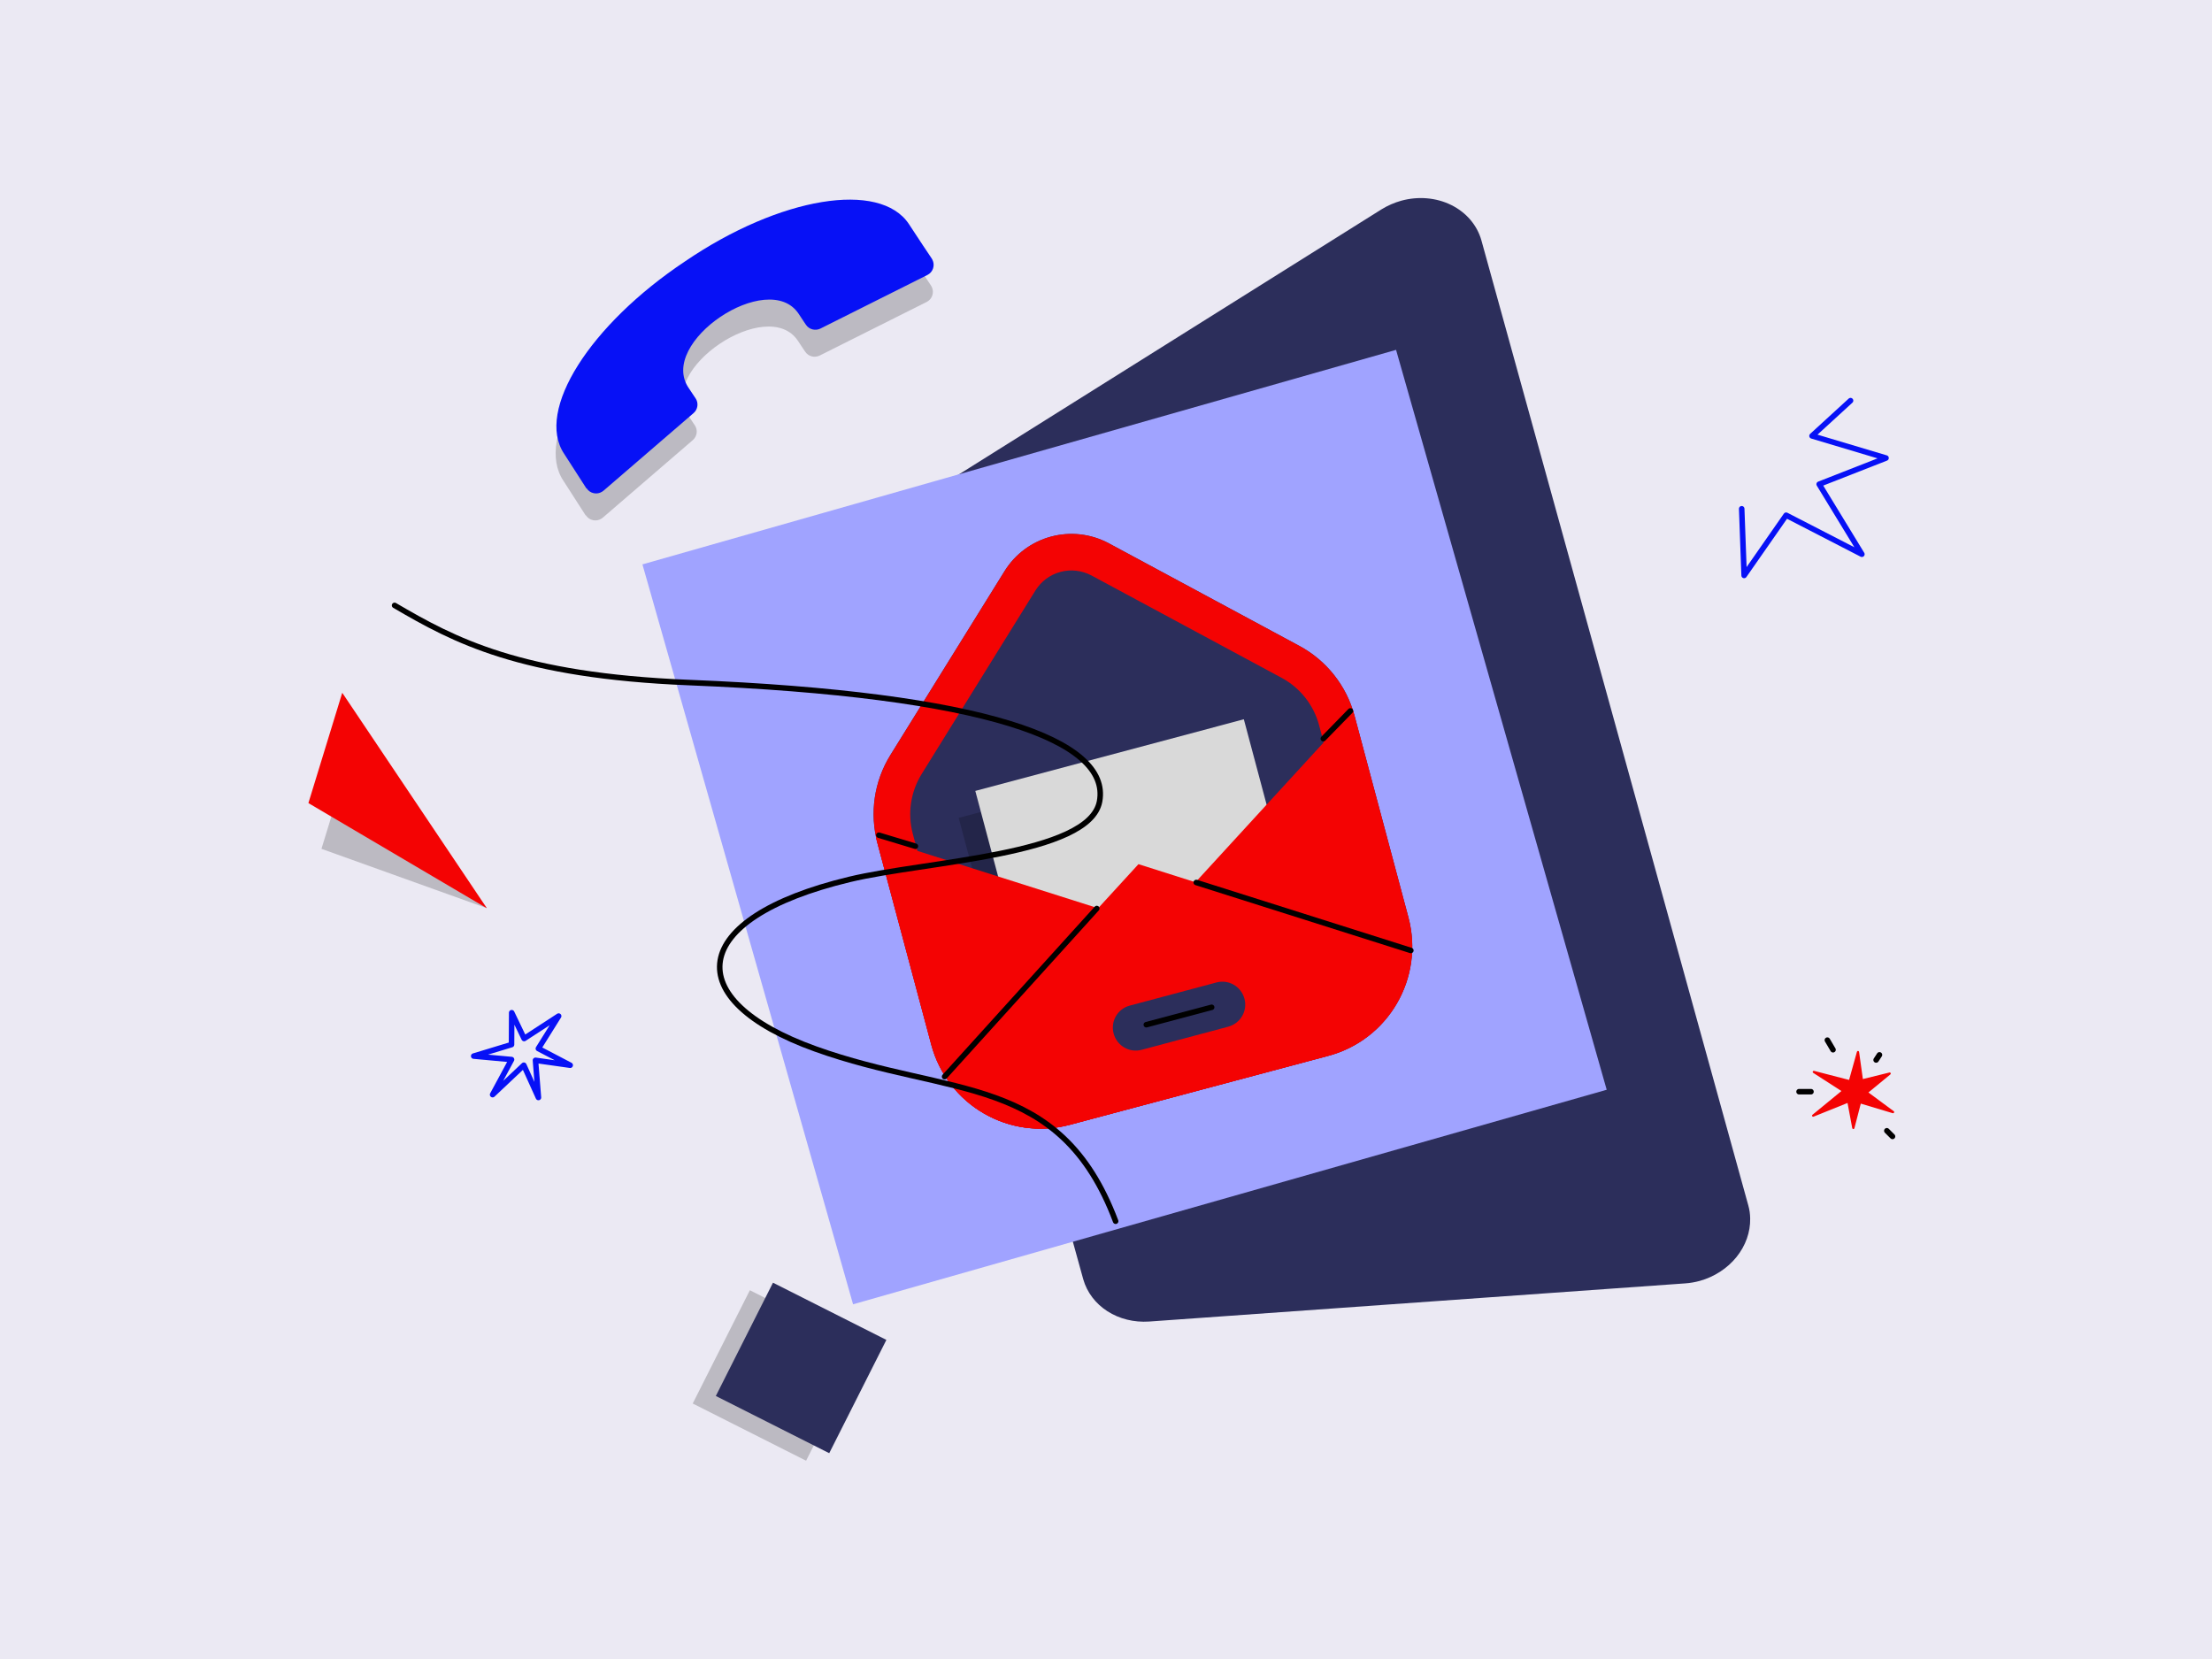 <?xml version="1.0" encoding="UTF-8" standalone="yes"?>
<svg xmlns="http://www.w3.org/2000/svg" height="1200" width="1600" version="1.1" xmlns:xlink="http://www.w3.org/1999/xlink" xmlns:svgjs="http://svgjs.com/svgjs">
  <rect fill="#ebe9f3" width="1600" height="1200"/>
  <g>
    <path d="M435.97 374.48L501.14 318.33C504.23 315.66 504.91 311.03 502.57 307.59L501.37 305.82 497.78 300.42C474.64 267.29 555.26 213.61 577.12 246.46L581.21 252.63 582.42 254.41C584.68 257.83 589.2 258.99 592.86 257.2L670.31 218.4C674.36 216.36 675.94 211.43 673.9 207.38 673.71 207.08 673.6 206.81 673.41 206.52L673.35 206.42 667.17 197.19 662.02 189.36 656.87 181.53C635.94 150.14 563.82 161.62 494.87 208.65 426.2 254.4 386.63 316.42 407.5 347.71L423.67 372.87 423.79 372.73C426.22 376.53 431.35 377.57 435.07 375.12 435.46 374.87 435.76 374.69 435.97 374.48Z" fill="#000000" opacity="0.2" stroke-width="4" stroke="none"/>
    <path d="M436.51 354.96L501.67 298.81C504.77 296.14 505.45 291.52 503.11 288.07L501.91 286.3 498.31 280.9C475.18 247.77 555.8 194.09 577.66 226.94L581.75 233.12 582.95 234.89C585.22 238.32 589.74 239.47 593.4 237.68L670.84 198.88C674.89 196.84 676.48 191.91 674.43 187.86 674.25 187.57 674.14 187.29 673.95 187L673.89 186.9 667.71 177.67 662.55 169.84 657.4 162.01C636.48 130.62 564.36 142.11 495.41 189.13 426.74 234.88 387.17 296.9 408.03 328.2L424.21 353.35 424.33 353.21C426.76 357.01 431.89 358.05 435.61 355.6 436 355.35 436.29 355.17 436.51 354.96Z" fill="#0711f6" opacity="1" stroke-width="4" stroke="none"/>
  </g>
  <g>
    <path d="M1229.55 926.49C1226.11 927.43 1222.6 928.04 1219.06 928.3L831.14 955.91C820.28 956.63 809.67 954.01 801.03 948.46 792.39 942.91 786.22 934.76 783.54 925.33L641.35 411.21C638.9 402.45 639.6 393.06 643.35 384.37 647.1 375.68 653.7 368.14 662.23 362.81L999.42 151.34C1003.79 148.66 1008.55 146.59 1013.53 145.19 1025.86 141.79 1038.9 142.92 1049.79 148.32 1060.66 153.72 1068.51 162.96 1071.58 174L1264.58 871.85C1265.46 874.94 1265.91 878.14 1265.95 881.37 1266.14 891.24 1262.64 901.07 1256.04 909.26 1249.42 917.45 1240.09 923.52 1229.55 926.49H1229.55Z" fill="#2c2e5b" opacity="1" stroke-width="4" stroke="none"/>
  </g>
  <g>
    <path d="M1009.81 253.06L464.69 408.23 617.05 943.43 1162.17 788.25 1009.81 253.06Z" fill="#a0a3ff" opacity="1" stroke-width="4" stroke="none"/>
  </g>
  <g>
    <path d="M1259.82 368.01L1261.58 416.23 1291.96 372.66 1346.74 400.89 1315.85 350.24 1364.21 331.3 1310.69 315.3 1338.55 289.79" stroke="#0711f6" stroke-width="4" stroke-linecap="round" stroke-linejoin="round" opacity="1" fill="none"/>
  </g>
  <g>
    <path d="M583.07 1056.58L624.41 974.64 542.4 933.26 501.06 1015.2 583.07 1056.58Z" fill="#000000" opacity="0.2" stroke-width="4" stroke="none"/>
    <path d="M599.8 1051.13L641.14 969.19 559.12 927.81 517.78 1009.75 599.8 1051.13Z" fill="#2c2e5b" opacity="1" stroke-width="4" stroke="none"/>
  </g>
  <g>
    <path d="M232.56 613.85L256.94 534.38C257.01 534.33 257.08 534.28 257.13 534.35L351.98 656.67C352.03 656.74 351.96 656.79 351.89 656.84L232.72 614.06C232.54 613.97 232.54 613.97 232.56 613.85Z" fill="#000000" opacity="0.2" stroke-width="4" stroke="none"/>
    <path d="M223.11 580.78L247.49 501.31C247.51 501.19 247.63 501.21 247.68 501.28L351.98 656.67C352.03 656.74 351.96 656.79 351.83 656.77L223.09 580.9C223.04 580.83 223.04 580.83 223.11 580.78Z" fill="#f40303" opacity="1" stroke-width="4" stroke="none"/>
  </g>
  <g>
    <path d="M1369.81 803.77L1351.48 790.21 1367.39 777.13C1367.66 776.89 1367.74 776.49 1367.59 776.17 1367.43 775.85 1367.03 775.66 1366.67 775.77L1347.47 780.51 1344.72 760.86C1344.68 760.51 1344.37 760.19 1344.01 760.19 1343.61 760.15 1343.29 760.39 1343.17 760.79L1337.49 781.14 1312.16 774.58C1311.76 774.5 1311.41 774.66 1311.25 775.02 1311.09 775.38 1311.21 775.81 1311.52 776.01L1331.96 789.17 1311.01 806.35C1310.69 806.59 1310.61 807.03 1310.81 807.38 1311.01 807.7 1311.41 807.86 1311.8 807.7L1336.37 797.8 1339.79 816.05C1339.87 816.41 1340.19 816.69 1340.55 816.69 1340.55 816.69 1340.55 816.69 1340.59 816.69 1340.95 816.69 1341.26 816.45 1341.34 816.09L1345.96 798.28 1369.06 805.2C1369.41 805.32 1369.81 805.12 1370.01 804.8 1370.21 804.4 1370.13 804 1369.81 803.77Z" fill="#f40303" opacity="1" stroke-width="4" stroke="none"/>
    <path d="M1325.88 759.31L1321.78 752.36" stroke="#000000" stroke-width="4" stroke-linecap="round" stroke-linejoin="round" opacity="1" fill="none"/>
    <path d="M1357.05 766.71L1359.47 763.01" stroke="#000000" stroke-width="4" stroke-linecap="round" stroke-linejoin="round" opacity="1" fill="none"/>
    <path d="M1364.8 817.92L1368.9 822.01" stroke="#000000" stroke-width="4" stroke-linecap="round" stroke-linejoin="round" opacity="1" fill="none"/>
    <path d="M1309.93 789.65H1301.31" stroke="#000000" stroke-width="4" stroke-linecap="round" stroke-linejoin="round" opacity="1" fill="none"/>
  </g>
  <g>
    <path d="M389.41 758.45L404.09 734.96 379.11 751.2 370.13 732.52 370 755.59 342.65 763.89 370.02 766.41 356.32 791.78 378.9 770.5 389.46 793.85 387.32 766.96 412.44 770.5 389.41 758.45Z" stroke="#0711f6" stroke-width="4" stroke-linecap="round" stroke-linejoin="round" opacity="1" fill="none"/>
  </g>
  <g>
    <path d="M726.58 413.18L644.07 546.11C632.25 565.13 628.89 588.18 634.66 609.79L673.65 755.7C685.28 799.3 730.13 825.33 773.83 813.61L960.75 763.76C1004.45 752.14 1030.39 707.29 1018.77 663.58L979.77 517.68C974.01 496.07 959.5 477.72 939.81 467.16L802.07 393C775.47 378.79 742.43 387.53 726.58 413.18Z" fill="#2c2e5b" opacity="1" stroke-width="4" stroke="none"/>
    <path d="M767.11 413.66C774.6 411.64 782.58 412.6 789.49 416.25L927.23 490.4C940.48 497.6 950.19 509.9 954.12 524.5L993.12 670.5C1001 700.08 983.42 730.34 953.93 738.31L766.92 788.06C737.34 795.94 707.08 778.36 699.11 748.88L660.21 602.97C656.36 588.37 658.67 572.91 666.55 560.04L748.96 427.1C753.09 420.48 759.52 415.67 767.11 413.66ZM760.29 388.11C746.27 391.85 734.26 400.78 726.58 413.18L644.07 546.11C632.25 565.13 628.89 588.18 634.66 609.79L673.65 755.7C685.28 799.3 730.13 825.33 773.83 813.61L960.75 763.76C1004.45 752.14 1030.39 707.29 1018.77 663.58L979.77 517.68C974.01 496.07 959.5 477.72 939.81 467.16L802.07 393C789.2 386.09 774.32 384.36 760.29 388.11Z" fill="#f40303" opacity="1" stroke-width="4" stroke="none"/>
    <path d="M887.69 539.77L693.45 591.6 742.88 776.83 937.12 725.01 887.69 539.77Z" fill="#000000" opacity="0.2" stroke-width="4" stroke="none"/>
    <path d="M899.7 520.27L705.46 572.09 754.88 757.33 949.12 705.51 899.7 520.27Z" fill="#d9d9d9" opacity="1" stroke-width="4" stroke="none"/>
    <path d="M835.5 670.02L633.6 605.95 673.56 755.6C685.18 799.21 730.03 825.24 773.74 813.52L960.56 763.67C1004.26 752.05 1030.2 707.19 1018.57 663.58L978.62 513.93 835.5 670.02Z" fill="#f40303" opacity="1" stroke-width="4" stroke="none"/>
    <path d="M823.49 625.07L683.35 778.08C702.47 808.43 739.06 822.84 773.74 813.62L960.56 763.67C995.23 754.45 1019.82 723.71 1021.26 687.88L823.49 625.07Z" fill="#f40303" opacity="1" stroke-width="4" stroke="none"/>
    <path d="M817.25 727.36L879.87 710.65C888.71 708.25 897.74 713.53 900.14 722.37 902.54 731.2 897.26 740.23 888.42 742.63L825.8 759.35C816.96 761.75 807.93 756.46 805.53 747.63 803.13 738.69 808.41 729.67 817.25 727.36Z" fill="#2c2e5b" opacity="1" stroke-width="4" stroke="none"/>
    <path d="M829.16 741.19L876.42 728.61" stroke="#000000" stroke-width="4" stroke-linecap="round" stroke-linejoin="round" opacity="1" fill="none"/>
    <path d="M683.26 778.75L793.33 657.15" stroke="#000000" stroke-width="4" stroke-linecap="round" stroke-linejoin="round" opacity="1" fill="none"/>
    <path d="M865.28 638.32L1020.5 687.5" stroke="#000000" stroke-width="4" stroke-linecap="round" stroke-linejoin="round" opacity="1" fill="none"/>
    <path d="M662.13 612.1L635.71 604.13" stroke="#000000" stroke-width="4" stroke-linecap="round" stroke-linejoin="round" opacity="1" fill="none"/>
    <path d="M957.2 534.3L976.79 514.22" stroke="#000000" stroke-width="4" stroke-linecap="round" stroke-linejoin="round" opacity="1" fill="none"/>
  </g>
  <g>
    <path d="M285.41 437.9C328.63 463.19 376 488.78 498.49 493.72 712.32 502.33 803.45 535.4 795.35 579.67 788.15 618.69 670.06 622.74 614.45 636.11 496.73 664.39 491.12 723.3 589.89 758.75 687.29 793.72 766.64 776.27 806.96 883.33" stroke="#000000" stroke-width="4" stroke-linecap="round" stroke-linejoin="round" opacity="1" fill="none"/>
  </g>
</svg>